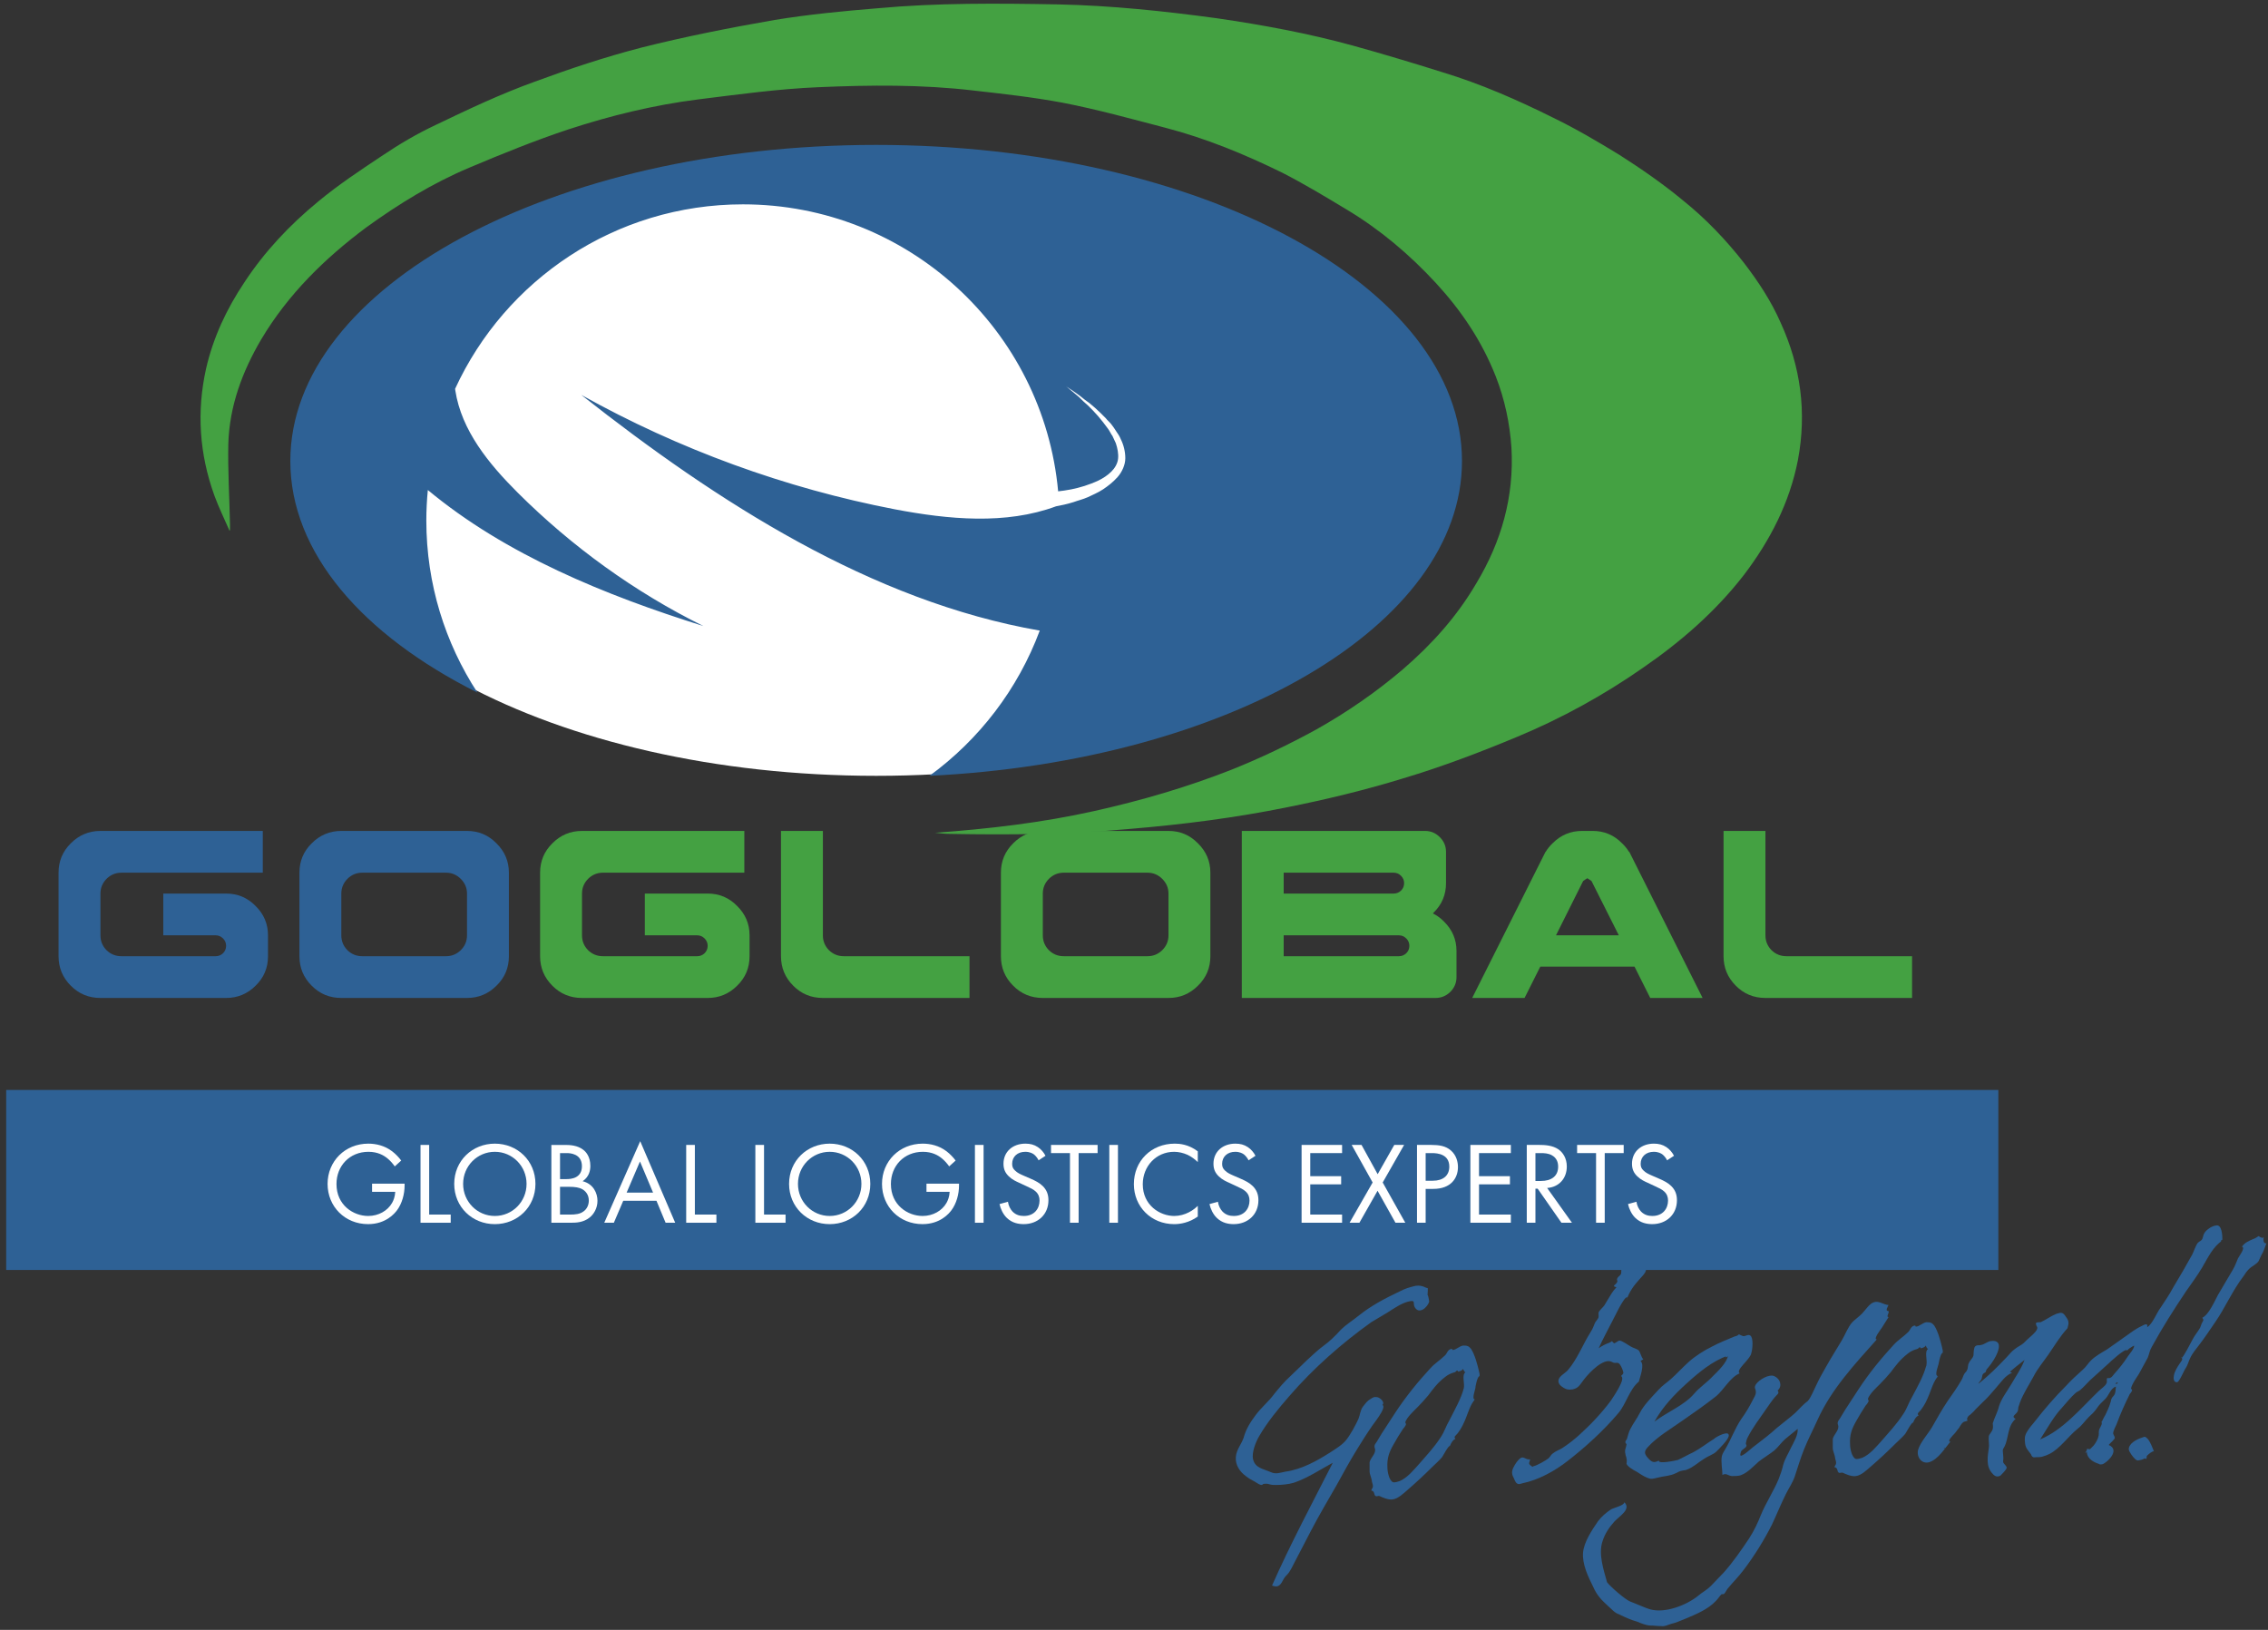 <svg width="160" height="115" viewBox="0 0 160 115" fill="none" xmlns="http://www.w3.org/2000/svg">
<rect x="0" y="0" width="160" height="115" fill="#333333" stroke="none"/>
<g clip-path="url(#clip0_166_889)">
<path d="M61.81 10.646C84.494 10.646 102.883 20.516 102.883 32.693C102.883 44.869 84.494 54.74 61.81 54.74C39.126 54.74 20.736 44.869 20.736 32.693C20.736 20.516 39.126 10.646 61.81 10.646Z" fill="white"/>
<path d="M140.976 76.904H0.437V89.605H140.976V76.904Z" fill="#2E6195"/>
<path d="M16.186 37.433C15.831 36.61 15.438 35.826 15.124 34.964C14.062 32.024 13.866 29.044 14.534 26.026C15.045 23.792 15.989 21.793 17.247 19.911C18.663 17.755 20.433 15.873 22.438 14.227C23.853 13.051 25.387 12.032 26.921 11.013C28.14 10.189 29.398 9.445 30.735 8.817C33.016 7.72 35.336 6.622 37.734 5.76C40.172 4.858 42.65 4.035 45.206 3.369C48.312 2.585 51.497 1.957 54.643 1.409C57.042 1.017 59.48 0.782 61.878 0.586C66.125 0.194 70.411 0.233 74.658 0.311C78.394 0.39 82.13 0.782 85.865 1.291C89.09 1.762 92.275 2.349 95.421 3.212C97.544 3.8 99.628 4.427 101.752 5.094C104.465 5.917 107.06 7.054 109.577 8.308C111.189 9.092 112.723 9.994 114.256 10.934C115.79 11.914 117.323 12.973 118.739 14.149C120.351 15.442 121.767 16.932 123.025 18.539C124.047 19.872 124.952 21.244 125.621 22.773C127.036 25.869 127.469 29.084 126.839 32.455C126.25 35.473 124.873 38.139 123.025 40.569C121.02 43.157 118.582 45.273 115.908 47.115C113.155 49.036 110.167 50.683 107.06 51.976C104.425 53.074 101.752 54.093 98.999 54.916C96.325 55.74 93.572 56.406 90.82 56.955C87.163 57.699 83.467 58.17 79.731 58.484C75.484 58.876 71.237 58.915 66.99 58.836C66.637 58.836 66.322 58.797 65.968 58.758C69.743 58.484 73.479 58.053 77.175 57.229C80.517 56.484 83.742 55.544 86.927 54.289C88.972 53.466 90.938 52.525 92.865 51.467C95.028 50.252 97.072 48.84 98.96 47.233C101.005 45.469 102.774 43.509 104.15 41.157C105.92 38.217 106.824 35.042 106.628 31.593C106.51 29.868 106.156 28.182 105.527 26.575C104.543 24.066 103.089 21.91 101.28 19.95C99.432 17.951 97.347 16.187 94.988 14.776C93.494 13.874 92 12.973 90.466 12.189C87.831 10.895 85.079 9.758 82.208 9.013C79.81 8.386 77.411 7.72 74.973 7.249C72.889 6.857 70.766 6.622 68.681 6.387C65.024 5.956 61.367 5.995 57.75 6.152C54.918 6.269 52.087 6.662 49.256 7.014C46.15 7.406 43.082 8.151 40.094 9.131C37.734 9.915 35.414 10.856 33.094 11.836C30.499 12.933 28.14 14.384 25.859 16.03C22.91 18.226 20.314 20.773 18.427 23.948C17.09 26.222 16.186 28.652 16.107 31.318C16.068 33.2 16.186 35.081 16.225 36.963V37.433C16.264 37.394 16.225 37.394 16.186 37.433Z" fill="#44A142"/>
<path d="M61.81 10.224C38.985 10.224 20.482 20.21 20.482 32.528C20.482 38.983 25.563 44.795 33.682 48.868C31.404 45.373 30.076 41.204 30.076 36.723C30.076 35.998 30.114 35.281 30.182 34.574C35.67 39.137 42.706 42.006 49.62 44.171C44.783 41.78 40.34 38.565 36.525 34.763C34.48 32.724 32.554 30.372 32.121 27.55C32.116 27.513 32.111 27.473 32.106 27.434C35.634 19.755 43.397 14.418 52.412 14.418C64.053 14.418 73.609 23.313 74.649 34.667C74.922 34.636 75.231 34.596 75.573 34.528C76.162 34.41 76.831 34.214 77.499 33.901C77.814 33.744 78.129 33.548 78.404 33.273C78.64 33.038 78.836 32.724 78.876 32.372C78.915 32.019 78.837 31.627 78.719 31.274C78.64 31.117 78.561 30.921 78.483 30.764C78.365 30.608 78.286 30.412 78.168 30.255C78.05 30.098 77.932 29.941 77.814 29.784C77.696 29.628 77.578 29.51 77.46 29.353C77.224 29.079 76.988 28.844 76.752 28.609C76.517 28.413 76.32 28.216 76.123 28.02C75.927 27.864 75.769 27.707 75.612 27.589C75.337 27.354 75.18 27.237 75.18 27.237C75.18 27.237 75.337 27.354 75.651 27.55C75.809 27.668 76.005 27.785 76.202 27.942C76.398 28.099 76.635 28.295 76.87 28.452C77.106 28.648 77.382 28.883 77.618 29.118C77.736 29.235 77.893 29.392 78.011 29.51C78.129 29.667 78.286 29.784 78.404 29.941C78.522 30.098 78.64 30.255 78.758 30.451C78.876 30.608 78.994 30.804 79.073 31C79.269 31.392 79.387 31.862 79.387 32.333C79.387 32.803 79.151 33.312 78.837 33.665C78.522 34.018 78.168 34.292 77.814 34.528C77.46 34.763 77.067 34.92 76.752 35.076C76.398 35.233 76.045 35.312 75.73 35.429C75.253 35.578 74.845 35.659 74.503 35.723C70.955 37.038 66.92 36.655 63.147 35.939C55.4 34.449 47.89 31.705 41.008 27.864C50.618 35.436 61.478 42.425 73.351 44.493C71.811 48.627 69.079 52.181 65.573 54.74C86.633 53.714 103.138 44.162 103.138 32.528C103.138 20.21 84.635 10.224 61.81 10.224Z" fill="#2E6195"/>
<path d="M7.086 70.413C6.262 70.413 5.566 70.126 4.996 69.55C4.419 68.975 4.131 68.28 4.131 67.467V61.574C4.131 60.761 4.419 60.07 4.996 59.502C5.574 58.919 6.27 58.628 7.086 58.628H18.538V61.574H8.564C8.156 61.574 7.806 61.72 7.513 62.011C7.228 62.303 7.086 62.648 7.086 63.047V65.993C7.086 66.4 7.228 66.749 7.513 67.041C7.806 67.325 8.156 67.467 8.564 67.467H15.213C15.413 67.467 15.586 67.398 15.733 67.259C15.879 67.114 15.952 66.937 15.952 66.73C15.952 66.531 15.879 66.358 15.733 66.212C15.586 66.067 15.413 65.993 15.213 65.993H11.519V63.047H15.952C16.768 63.047 17.46 63.339 18.03 63.922C18.615 64.497 18.907 65.188 18.907 65.993V67.467C18.907 68.288 18.615 68.982 18.03 69.55C17.453 70.125 16.76 70.413 15.952 70.413H7.086V70.413Z" fill="#2E6195"/>
<path d="M31.468 67.467C31.868 67.467 32.214 67.325 32.507 67.041C32.799 66.749 32.946 66.4 32.946 65.993V63.047C32.946 62.648 32.799 62.303 32.507 62.011C32.214 61.72 31.868 61.574 31.468 61.574H25.557C25.149 61.574 24.799 61.72 24.507 62.011C24.222 62.303 24.079 62.648 24.079 63.047V65.993C24.079 66.4 24.222 66.749 24.507 67.041C24.799 67.325 25.149 67.467 25.557 67.467H31.468ZM24.079 70.413C23.256 70.413 22.559 70.126 21.99 69.55C21.413 68.975 21.124 68.28 21.124 67.467V61.574C21.124 60.761 21.413 60.07 21.99 59.502C22.567 58.919 23.264 58.628 24.079 58.628H32.946C33.761 58.628 34.454 58.919 35.023 59.502C35.608 60.078 35.901 60.768 35.901 61.574V67.467C35.901 68.288 35.608 68.982 35.023 69.55C34.446 70.126 33.754 70.413 32.946 70.413H24.079Z" fill="#2E6195"/>
<path d="M41.058 70.413C40.234 70.413 39.538 70.126 38.968 69.55C38.391 68.975 38.102 68.28 38.102 67.467V61.574C38.102 60.761 38.391 60.07 38.968 59.502C39.545 58.919 40.242 58.628 41.058 58.628H52.51V61.574H42.535C42.127 61.574 41.777 61.72 41.485 62.011C41.2 62.303 41.058 62.648 41.058 63.047V65.993C41.058 66.4 41.2 66.749 41.485 67.041C41.777 67.325 42.127 67.467 42.535 67.467H49.185C49.385 67.467 49.558 67.398 49.705 67.259C49.85 67.114 49.924 66.937 49.924 66.73C49.924 66.531 49.85 66.358 49.705 66.212C49.558 66.067 49.385 65.993 49.185 65.993H45.491V63.047H49.924C50.739 63.047 51.432 63.339 52.002 63.922C52.587 64.497 52.879 65.188 52.879 65.993V67.467C52.879 68.288 52.587 68.982 52.002 69.55C51.425 70.125 50.732 70.413 49.924 70.413H41.058V70.413Z" fill="#44A142"/>
<path d="M58.051 70.413C57.227 70.413 56.531 70.126 55.961 69.55C55.385 68.975 55.096 68.28 55.096 67.467V58.628H58.051V65.993C58.051 66.4 58.194 66.75 58.478 67.041C58.77 67.325 59.121 67.467 59.529 67.467H68.395V70.413H58.051H58.051Z" fill="#44A142"/>
<path d="M80.955 67.467C81.355 67.467 81.701 67.325 81.994 67.041C82.286 66.749 82.433 66.4 82.433 65.993V63.047C82.433 62.648 82.286 62.303 81.994 62.011C81.701 61.72 81.355 61.574 80.955 61.574H75.044C74.636 61.574 74.286 61.72 73.994 62.011C73.709 62.303 73.567 62.648 73.567 63.047V65.993C73.567 66.4 73.709 66.749 73.994 67.041C74.286 67.325 74.636 67.467 75.044 67.467H80.955ZM73.567 70.413C72.743 70.413 72.046 70.126 71.477 69.55C70.9 68.975 70.611 68.28 70.611 67.467V61.574C70.611 60.761 70.9 60.07 71.477 59.502C72.054 58.919 72.751 58.628 73.567 58.628H82.433C83.248 58.628 83.941 58.919 84.51 59.502C85.095 60.078 85.388 60.768 85.388 61.574V67.467C85.388 68.288 85.095 68.982 84.51 69.55C83.933 70.126 83.241 70.413 82.433 70.413H73.567Z" fill="#44A142"/>
<path d="M98.687 67.467C98.887 67.467 99.06 67.398 99.206 67.26C99.353 67.114 99.426 66.937 99.426 66.73C99.426 66.531 99.353 66.358 99.206 66.212C99.06 66.067 98.887 65.993 98.687 65.993H90.56V67.467H98.687ZM98.317 63.047C98.518 63.047 98.691 62.978 98.837 62.84C98.983 62.694 99.056 62.518 99.056 62.311C99.056 62.111 98.983 61.938 98.837 61.793C98.691 61.647 98.518 61.574 98.317 61.574H90.56V63.047H98.317ZM87.605 70.413V58.628H100.534C100.934 58.628 101.281 58.773 101.573 59.065C101.865 59.357 102.012 59.702 102.012 60.101V62.311C102.012 63.132 101.719 63.826 101.134 64.394C101.119 64.417 101.103 64.436 101.088 64.451C101.373 64.59 101.635 64.781 101.873 65.027C102.458 65.602 102.751 66.293 102.751 67.099V68.94C102.751 69.347 102.605 69.696 102.312 69.987C102.019 70.271 101.673 70.413 101.273 70.413H87.605Z" fill="#44A142"/>
<path d="M114.203 65.994L112.275 62.161C112.183 62.092 112.086 62.027 111.986 61.965C111.878 62.027 111.778 62.092 111.686 62.161L109.77 65.994H114.203ZM103.859 70.413L109.031 60.101H109.042C109.173 59.886 109.335 59.686 109.527 59.502C110.104 58.919 110.801 58.627 111.617 58.627H112.356C113.171 58.627 113.864 58.919 114.433 59.502C114.626 59.686 114.788 59.886 114.918 60.101H114.941L120.113 70.413H116.419L115.311 68.204H108.661L107.553 70.413H103.859Z" fill="#44A142"/>
<path d="M124.546 70.413C123.723 70.413 123.026 70.126 122.457 69.55C121.88 68.975 121.591 68.28 121.591 67.467V58.628H124.546V65.993C124.546 66.4 124.689 66.75 124.973 67.041C125.266 67.325 125.616 67.467 126.024 67.467H134.89V70.413H124.546Z" fill="#44A142"/>
<path d="M100.828 91.84C100.709 92.232 100.12 92.781 99.805 92.232C99.648 91.957 99.923 91.683 99.334 91.84C98.862 91.957 98.35 92.31 97.918 92.585L96.738 93.29C94.654 94.78 92.648 96.544 90.958 98.504C90.21 99.366 89.424 100.307 88.834 101.326C88.598 101.718 88.283 102.502 88.402 102.972C88.559 103.6 89.149 103.639 89.66 103.874C90.014 104.031 90.289 103.913 90.682 103.835C91.823 103.678 92.884 103.09 93.867 102.463C94.221 102.227 94.693 101.953 94.969 101.6C95.283 101.209 95.637 100.542 95.834 100.111C95.951 99.836 95.951 99.523 96.148 99.249C96.345 99.013 96.423 98.857 96.699 98.7C96.895 98.582 96.935 98.543 97.171 98.582C97.367 98.621 97.721 98.935 97.525 99.131C97.878 99.287 96.817 100.542 96.738 100.699C96.384 101.209 96.07 101.718 95.755 102.227C95.244 103.051 94.772 103.913 94.3 104.775C93.671 105.873 93.042 106.932 92.452 108.068C92.058 108.813 91.705 109.519 91.311 110.264C91.194 110.499 91.076 110.734 90.918 110.969C90.8 111.126 90.643 111.244 90.564 111.4C90.368 111.753 90.25 112.067 89.739 111.871C91.036 108.931 92.57 106.069 94.025 103.208C93.159 103.678 92.216 104.305 91.272 104.619C90.879 104.736 90.407 104.775 90.014 104.775C89.857 104.775 89.739 104.775 89.581 104.736C89.345 104.658 89.306 104.697 89.149 104.697C89.109 104.697 89.07 104.775 88.992 104.775C88.874 104.775 88.638 104.619 88.519 104.54C88.283 104.423 88.087 104.305 87.89 104.149C87.458 103.835 87.144 103.364 87.183 102.816C87.222 102.267 87.576 101.914 87.733 101.444C87.891 100.855 88.205 100.346 88.559 99.876C88.952 99.327 89.502 98.895 89.896 98.347C90.25 97.915 90.604 97.484 90.997 97.132C91.39 96.74 91.823 96.348 92.216 95.956C92.609 95.603 92.963 95.25 93.395 94.936C93.828 94.623 94.221 94.231 94.575 93.839C94.969 93.447 95.48 93.133 95.912 92.781C96.699 92.153 97.642 91.644 98.547 91.212C98.862 91.056 99.176 90.899 99.491 90.82C99.884 90.703 100.08 90.664 100.434 90.781C100.434 90.781 100.749 90.938 100.71 90.86C100.749 90.899 100.71 91.291 100.71 91.369C100.788 91.448 100.828 91.918 100.828 91.84Z" fill="#2E6195"/>
<path d="M103.265 97.955C103.344 97.602 103.108 97.014 103.384 96.818C103.305 96.818 103.226 96.622 103.226 96.583C103.148 96.7 103.029 96.739 102.872 96.779C102.872 96.779 102.833 96.7 102.794 96.7C102.754 96.7 102.676 96.818 102.636 96.818C102.361 96.896 102.165 96.975 101.929 97.171C101.417 97.563 101.103 97.994 100.749 98.464C100.513 98.739 100.277 99.013 100.002 99.287C99.727 99.562 99.254 99.993 99.137 100.346C99.137 100.385 99.215 100.463 99.176 100.542C99.137 100.62 99.058 100.738 98.979 100.816C98.743 101.169 98.508 101.561 98.311 101.914C97.996 102.463 97.839 102.894 97.878 103.56C97.878 103.835 97.996 104.462 98.272 104.58C98.389 104.619 98.625 104.54 98.743 104.501C99.294 104.266 99.766 103.678 100.12 103.286C100.631 102.698 101.181 102.11 101.614 101.444C101.889 101.051 102.007 100.62 102.243 100.228C102.636 99.444 103.069 98.7 103.265 97.955C103.305 97.876 103.187 98.19 103.265 97.955ZM104.052 98.739C103.737 99.092 103.58 99.64 103.423 100.032C103.265 100.424 103.108 100.777 102.833 101.13C102.715 101.287 102.518 101.365 102.676 101.522C102.479 101.6 102.361 101.835 102.283 102.032C102.204 101.953 101.81 102.698 101.732 102.815C101.535 103.051 101.26 103.286 101.024 103.521C100.473 104.07 99.884 104.619 99.294 105.128C99.019 105.364 98.625 105.755 98.232 105.795C97.957 105.834 97.564 105.677 97.328 105.559C97.249 105.52 97.131 105.599 97.052 105.559C96.895 105.481 97.013 105.207 96.738 105.167C96.777 105.01 96.856 105.01 96.856 104.854C96.856 104.736 96.777 104.579 96.777 104.462C96.738 104.227 96.62 104.03 96.62 103.795V103.168C96.699 102.855 97.013 102.619 97.013 102.306C97.013 102.188 96.935 102.11 96.974 101.992C96.974 101.914 97.092 101.796 97.131 101.718C97.249 101.522 97.367 101.326 97.485 101.13C97.8 100.659 98.114 100.15 98.429 99.679C99.176 98.542 100.002 97.523 100.906 96.543C101.221 96.19 101.614 95.955 101.929 95.642C102.086 95.524 102.125 95.171 102.44 95.171C102.44 95.21 102.44 95.21 102.479 95.25C102.715 95.25 102.951 94.975 103.226 94.936C103.502 94.936 103.62 94.975 103.777 95.171C104.052 95.603 104.209 96.23 104.327 96.7C104.366 96.857 104.406 97.014 104.366 97.131C104.406 97.014 104.249 97.21 104.249 97.249C104.17 97.445 104.13 97.641 104.091 97.837C104.13 97.955 103.777 98.739 104.052 98.739C104.013 98.739 103.934 98.856 104.052 98.739Z" fill="#2E6195"/>
<path d="M115.613 97.484C114.944 98.033 114.708 99.091 114.158 99.719C113.096 100.973 111.838 102.11 110.579 103.09C109.675 103.795 108.535 104.423 107.394 104.658C107.237 104.697 107.119 104.775 106.962 104.619C106.922 104.58 106.805 104.344 106.765 104.227C106.686 104.109 106.647 103.913 106.686 103.756C106.726 103.56 106.962 103.168 107.119 103.011C107.473 102.619 107.551 103.011 107.945 102.972C107.906 103.208 107.787 103.247 107.984 103.403C108.22 103.56 108.023 103.482 108.22 103.443C108.495 103.364 109.046 103.051 109.243 102.894C109.4 102.737 109.4 102.659 109.557 102.541C109.754 102.384 109.99 102.306 110.186 102.188C110.619 101.914 111.012 101.6 111.366 101.287C112.192 100.542 112.978 99.719 113.647 98.817C113.764 98.621 114.748 97.249 114.354 97.092C114.551 96.896 114.551 96.896 114.472 96.661C114.433 96.543 114.315 96.269 114.197 96.191C114.079 96.112 114 96.191 113.843 96.151C113.725 96.112 113.647 96.034 113.45 96.034C112.821 96.073 111.956 97.014 111.602 97.523C111.405 97.798 111.287 97.955 110.933 98.033C110.619 98.072 110.501 98.033 110.304 97.916C110.186 97.837 109.99 97.72 109.95 97.523C109.871 97.131 110.383 96.935 110.619 96.661C111.287 95.877 111.68 94.819 112.231 93.956C112.388 93.721 112.427 93.525 112.545 93.29C112.624 93.172 112.703 93.094 112.742 93.015C112.821 92.898 112.742 92.702 112.781 92.584C112.86 92.428 113.057 92.271 113.175 92.114C113.253 91.996 113.332 91.84 113.411 91.722C113.607 91.408 113.764 91.095 114.039 90.82C113.646 90.742 114 90.663 114.079 90.467C114.158 90.311 114 90.35 114.118 90.154C114.197 90.037 114.315 89.997 114.354 89.88C114.394 89.801 114.354 89.644 114.394 89.566C114.511 89.37 114.787 89.252 114.983 89.174C115.337 88.978 115.377 88.939 115.731 89.135C116.438 89.488 116.045 89.84 115.652 90.272C115.259 90.703 114.944 91.134 114.747 91.722C114.747 91.683 114.826 91.526 114.787 91.526C114.551 91.487 113.804 93.133 113.725 93.251C113.411 93.878 113.057 94.505 112.781 95.132C112.978 94.976 113.293 94.819 113.529 94.74C113.607 94.701 113.686 94.662 113.725 94.623C113.764 94.701 113.804 94.74 113.882 94.78C114 94.74 114.118 94.623 114.236 94.584C114.433 94.584 114.905 94.936 115.062 95.015C115.18 95.093 115.495 95.171 115.613 95.289C115.731 95.446 115.77 95.72 115.927 95.916C115.849 95.955 115.77 95.995 115.731 96.034C116.045 96.269 115.691 97.171 115.613 97.484Z" fill="#2E6195"/>
<path d="M121.904 95.642C120.803 96.034 119.86 96.818 118.995 97.602C118.129 98.386 117.304 99.248 116.714 100.307C117.579 99.641 118.798 99.17 119.506 98.347C119.899 97.876 120.41 97.563 120.842 97.093C121.197 96.74 121.826 96.152 121.904 95.642C121.865 95.838 121.55 95.76 121.904 95.642ZM121.944 101.365C121.865 101.64 121.315 102.188 121.078 102.424C120.882 102.62 120.489 102.737 120.213 102.933C119.82 103.168 119.466 103.521 119.034 103.678C118.876 103.756 118.876 103.717 118.719 103.756C118.483 103.796 118.444 103.835 118.208 103.952C117.815 104.148 117.343 104.148 116.91 104.266C116.596 104.344 116.478 104.384 116.203 104.266C115.927 104.148 115.691 103.992 115.455 103.835C115.219 103.717 114.826 103.482 114.747 103.286C114.747 103.247 114.787 103.011 114.747 102.933C114.747 102.816 114.669 102.698 114.669 102.581C114.59 102.306 114.708 102.188 114.747 101.914C114.747 101.875 114.63 101.796 114.669 101.718C114.669 101.64 114.787 101.561 114.787 101.483C114.865 101.248 114.905 101.012 115.023 100.816C115.219 100.425 115.495 100.071 115.691 99.68C115.967 99.131 116.556 98.543 116.989 98.072C117.264 97.759 117.579 97.563 117.893 97.288C118.326 96.897 118.719 96.465 119.112 96.112C119.584 95.681 120.213 95.289 120.764 95.015C121.275 94.74 121.786 94.544 122.337 94.309C122.376 94.309 122.573 94.231 122.573 94.231C122.612 94.192 122.652 94.153 122.691 94.153C122.769 94.192 122.848 94.231 122.966 94.27C123.123 94.309 123.32 94.113 123.477 94.231C123.713 94.388 123.634 95.211 123.556 95.446C123.517 95.681 123.32 95.877 123.163 96.073C123.005 96.269 122.494 96.74 122.73 96.897C122.061 97.171 121.629 98.033 121.078 98.504C120.331 99.092 119.545 99.641 118.758 100.189C117.933 100.777 116.91 101.365 116.242 102.11C116.006 102.384 115.966 102.541 116.242 102.855C116.517 103.168 116.674 103.247 117.028 103.051C116.95 103.325 118.208 103.051 118.365 103.011C118.719 102.855 119.112 102.62 119.466 102.463C119.977 102.188 120.41 101.836 120.921 101.522C121 101.405 122.101 100.816 121.944 101.365C121.983 101.169 121.944 101.405 121.944 101.365Z" fill="#2E6195"/>
<path d="M133.229 92.937C133.072 93.172 132.915 93.447 132.758 93.682C132.679 93.799 132.128 94.505 132.403 94.505C130.831 96.269 129.218 97.994 128.235 100.15C127.921 100.856 127.527 101.6 127.252 102.306C127.016 102.894 126.82 103.56 126.623 104.148C126.505 104.54 126.19 105.011 125.994 105.403C125.64 106.108 125.326 106.892 125.011 107.559C124.46 108.656 123.753 109.793 123.006 110.773C122.652 111.244 122.219 111.675 121.865 112.106C121.787 112.224 121.708 112.38 121.629 112.459C121.59 112.498 121.472 112.459 121.433 112.498C121.315 112.616 121.197 112.812 121.039 112.968C120.489 113.556 119.624 113.909 118.876 114.223C118.562 114.341 118.247 114.497 117.894 114.576C117.618 114.654 117.461 114.772 117.186 114.732C116.911 114.732 116.675 114.693 116.439 114.693C116.163 114.693 115.77 114.536 115.495 114.419C115.062 114.301 114.63 114.105 114.236 113.909C113.883 113.791 113.725 113.556 113.45 113.321C112.978 112.89 112.663 112.576 112.388 111.949C112.035 111.244 111.602 110.342 111.681 109.519C111.759 108.774 112.31 107.951 112.742 107.324C112.978 107.01 113.293 106.736 113.647 106.5C113.843 106.383 114.59 106.226 114.59 105.991C115.102 106.5 114.236 106.971 113.883 107.363C113.529 107.755 113.214 108.225 113.057 108.735C112.742 109.636 113.135 110.773 113.371 111.636C113.607 111.949 114.63 112.851 115.023 113.007C115.259 113.086 116.124 113.478 116.439 113.556C117.461 113.831 118.955 113.282 119.82 112.576C120.096 112.341 120.41 112.184 120.685 111.91C121 111.596 121.275 111.283 121.59 110.969C122.258 110.224 122.848 109.362 123.399 108.539C123.753 107.99 123.989 107.48 124.225 106.892C124.578 106.03 125.129 105.207 125.483 104.344C125.601 104.031 125.719 103.717 125.797 103.364C125.915 102.933 126.151 102.581 126.348 102.149C126.545 101.757 126.859 101.247 126.82 100.816C126.545 101.052 126.23 101.287 125.955 101.522C125.679 101.757 125.444 102.11 125.168 102.345C124.814 102.619 124.421 102.855 124.067 103.129C123.713 103.443 123.281 103.913 122.848 104.07C122.691 104.148 122.337 104.148 122.18 104.148C121.865 104.109 121.787 103.913 121.511 104.07C121.511 103.678 121.393 103.129 121.472 102.737C121.511 102.541 121.669 102.345 121.747 102.189C122.14 101.522 122.416 100.738 122.848 100.111C123.163 99.679 123.438 99.209 123.674 98.739C123.753 98.582 123.87 98.425 123.87 98.229C123.87 97.955 123.713 97.955 123.87 97.68C124.106 97.328 124.815 96.936 125.168 97.093C125.601 97.288 125.758 97.798 125.404 98.112C125.561 98.308 125.365 98.386 125.208 98.582C124.972 98.857 124.775 99.17 124.578 99.444C124.146 100.072 123.634 100.738 123.281 101.444C123.202 101.6 123.202 101.679 123.163 101.836C123.163 101.914 123.241 101.992 123.202 102.032C123.163 102.189 122.848 102.267 122.809 102.463C122.691 102.855 122.888 102.698 123.084 102.581C123.359 102.384 123.595 102.149 123.87 101.953C124.382 101.561 124.893 101.169 125.365 100.738C125.719 100.464 126.033 100.189 126.387 99.915C126.741 99.641 127.016 99.287 127.331 99.013C127.41 98.935 127.449 98.935 127.527 98.857C127.646 98.739 127.763 98.504 127.842 98.347C128.039 97.955 128.196 97.563 128.432 97.132C128.904 96.269 129.415 95.407 129.926 94.584C130.162 94.192 130.359 93.643 130.673 93.29C130.87 93.094 131.145 92.898 131.342 92.702C131.578 92.467 131.892 91.957 132.207 91.879C132.561 91.761 132.915 92.075 133.229 92.075C133.19 92.192 132.954 92.506 133.229 92.506C133.308 92.624 133.033 92.898 133.229 92.937C133.229 92.977 133.151 92.937 133.229 92.937Z" fill="#2E6195"/>
<path d="M135.903 96.309C135.982 95.956 135.746 95.368 136.021 95.172C135.943 95.172 135.864 94.976 135.864 94.937C135.785 95.054 135.667 95.093 135.51 95.133C135.51 95.133 135.471 95.054 135.431 95.054C135.392 95.054 135.313 95.172 135.274 95.172C134.999 95.25 134.802 95.329 134.566 95.525C134.055 95.917 133.74 96.348 133.387 96.818C133.151 97.093 132.915 97.367 132.639 97.641C132.364 97.916 131.892 98.347 131.774 98.7C131.774 98.739 131.853 98.817 131.813 98.896C131.775 98.974 131.695 99.092 131.617 99.17C131.381 99.523 131.145 99.915 130.949 100.268C130.634 100.817 130.476 101.248 130.516 101.914C130.516 102.189 130.634 102.816 130.909 102.933C131.027 102.973 131.263 102.894 131.381 102.855C131.931 102.62 132.403 102.032 132.758 101.64C133.268 101.052 133.819 100.464 134.251 99.797C134.527 99.405 134.645 98.974 134.881 98.582C135.274 97.837 135.707 97.093 135.903 96.309C135.824 96.583 135.943 96.23 135.903 96.309M136.729 97.093C136.414 97.445 136.257 97.994 136.1 98.386C135.943 98.778 135.785 99.131 135.51 99.484C135.392 99.641 135.195 99.719 135.352 99.876C135.156 99.954 135.038 100.189 134.96 100.385C134.881 100.307 134.487 101.052 134.409 101.169C134.212 101.404 133.937 101.64 133.701 101.875C133.151 102.424 132.561 102.973 131.971 103.482C131.695 103.717 131.302 104.109 130.909 104.149C130.634 104.188 130.241 104.031 130.005 103.913C129.926 103.874 129.808 103.953 129.73 103.913C129.572 103.835 129.69 103.56 129.415 103.521C129.454 103.364 129.533 103.364 129.533 103.208C129.533 103.09 129.454 102.933 129.454 102.816C129.415 102.581 129.297 102.384 129.297 102.149V101.522C129.375 101.209 129.69 100.973 129.69 100.66C129.69 100.542 129.611 100.464 129.651 100.346C129.651 100.268 129.769 100.15 129.808 100.072C129.926 99.876 130.044 99.68 130.162 99.484C130.476 99.013 130.791 98.504 131.106 98.033C131.853 96.896 132.679 95.877 133.583 94.897C133.898 94.544 134.291 94.309 134.606 93.996C134.763 93.878 134.802 93.525 135.117 93.525C135.117 93.564 135.117 93.564 135.156 93.604C135.392 93.604 135.628 93.329 135.903 93.29C136.179 93.29 136.296 93.329 136.454 93.525C136.729 93.956 136.886 94.584 137.004 95.054C137.044 95.211 137.083 95.368 137.044 95.485C137.083 95.368 136.926 95.564 136.926 95.603C136.847 95.799 136.808 95.995 136.768 96.191C136.768 96.309 136.415 97.093 136.729 97.093C136.651 97.093 136.611 97.21 136.729 97.093Z" fill="#2E6195"/>
<path d="M137.24 102.149C137.201 102.149 137.161 102.11 137.122 102.189C137.122 102.189 137.161 102.189 137.24 102.149ZM145.852 93.721C145.341 94.27 144.947 94.936 144.515 95.564C144.161 96.073 143.728 96.583 143.453 97.132C143.138 97.72 142.745 98.308 142.509 98.935C142.47 99.052 142.431 99.17 142.391 99.287C142.352 99.523 142.391 99.523 142.273 99.679C142.156 99.836 141.88 99.954 142.195 100.111C141.605 100.62 141.723 101.444 141.408 102.071C141.33 102.189 141.29 102.267 141.29 102.345C141.29 102.502 141.33 102.698 141.33 102.855C141.33 103.129 141.29 103.011 141.33 103.208C141.369 103.286 141.565 103.443 141.565 103.56C141.565 103.678 141.212 104.031 141.133 104.109C140.937 104.227 140.74 104.187 140.582 103.992C140.071 103.482 140.229 102.737 140.307 102.149C140.346 101.914 140.268 101.561 140.307 101.326C140.346 101.169 140.543 101.012 140.582 100.816C140.622 100.66 140.582 100.542 140.582 100.424C140.701 100.032 140.937 99.601 141.015 99.249C141.172 98.7 141.605 98.151 141.88 97.68C142.195 97.132 142.588 96.583 142.824 95.956C142.47 96.23 142.116 96.504 141.801 96.779C141.841 96.818 141.88 96.857 141.959 96.857C141.487 97.014 141.133 97.563 140.818 97.916C140.504 98.268 140.229 98.621 139.875 98.935L139.364 99.444C139.245 99.601 139.088 99.719 138.97 99.836C138.892 99.876 138.852 99.915 138.813 99.993C138.774 100.072 138.734 100.15 138.813 100.228C138.774 100.268 138.538 100.307 138.498 100.346C138.38 100.424 138.262 100.66 138.184 100.777C138.066 100.895 137.987 101.052 137.869 101.169C137.791 101.248 137.319 101.718 137.594 101.718C137.201 102.189 136.729 102.972 136.1 103.168C135.549 103.325 135.195 102.776 135.313 102.306C135.471 101.757 136.021 101.169 136.296 100.699C136.65 100.072 137.004 99.444 137.397 98.856C137.751 98.347 138.066 97.916 138.38 97.367C138.459 97.249 138.498 97.053 138.577 96.936C138.616 96.857 138.734 96.779 138.774 96.661C138.852 96.504 138.813 96.309 138.892 96.191C138.931 96.073 139.01 95.995 139.088 95.877C139.285 95.642 139.206 95.564 139.245 95.289C139.285 95.172 139.245 95.015 139.442 94.936C139.56 94.897 139.639 94.936 139.757 94.897C139.993 94.858 140.189 94.662 140.425 94.623C141.487 94.466 140.858 95.681 140.543 96.112C140.425 96.309 140.268 96.465 140.15 96.622C140.111 96.661 140.111 96.779 140.071 96.818C140.032 96.857 139.914 96.896 139.875 96.975C139.835 97.053 139.835 97.171 139.796 97.288C139.757 97.406 139.6 97.524 139.56 97.641C140.268 97.093 140.897 96.465 141.526 95.799C141.723 95.603 141.92 95.328 142.156 95.172C142.352 95.015 142.549 94.936 142.745 94.78C142.942 94.584 143.138 94.388 143.335 94.231C143.453 94.113 143.728 93.878 143.728 93.682C143.728 93.604 143.571 93.447 143.65 93.329C143.689 93.29 143.925 93.29 143.964 93.29C144.318 93.133 144.672 92.859 145.065 92.702C145.419 92.584 145.537 92.584 145.734 92.898C146.009 93.251 145.93 93.407 145.852 93.721Z" fill="#2E6195"/>
<path d="M149.391 97.602V97.524C149.312 97.563 149.273 97.563 149.234 97.641C149.273 97.641 149.351 97.641 149.391 97.602ZM150.571 94.936C150.531 94.936 150.295 95.093 150.295 95.093C150.217 95.132 150.138 95.211 150.059 95.289C149.981 95.054 148.84 96.112 148.723 96.23C148.29 96.622 147.857 97.014 147.425 97.406C147.228 97.602 146.992 97.876 146.756 98.072C146.678 98.151 146.599 98.151 146.442 98.268C146.088 98.582 145.813 98.935 145.498 99.287C144.869 99.954 144.436 100.777 143.925 101.561C145.537 100.895 146.796 99.366 148.054 98.151C148.211 97.994 148.526 97.798 148.605 97.602C148.683 97.445 148.565 97.328 148.683 97.21C148.644 97.249 148.84 97.249 148.88 97.21C148.998 97.171 149.076 97.014 149.155 96.936C149.509 96.544 149.823 96.152 150.099 95.721C150.256 95.485 150.531 95.211 150.571 94.936C150.531 95.093 150.531 94.936 150.571 94.936ZM156.784 87.528C156.115 87.959 155.761 88.743 155.368 89.409C155.014 89.997 154.621 90.546 154.228 91.095C153.363 92.388 152.537 93.682 151.79 95.054C151.632 95.328 151.632 95.524 151.514 95.799C151.357 96.112 151.161 96.426 151.003 96.74C150.807 97.132 150.453 97.524 150.335 97.955C150.335 97.994 150.413 98.033 150.413 98.112C150.374 98.19 150.335 98.268 150.256 98.347C149.902 99.052 149.587 99.758 149.312 100.503C149.234 100.66 149.076 100.973 149.076 101.13C149.076 101.208 149.194 101.365 149.194 101.444C149.194 101.561 148.84 101.836 148.762 101.953C149.509 102.267 148.84 103.012 148.447 103.247C148.329 103.325 148.29 103.325 148.133 103.325C148.172 103.325 147.857 103.208 147.857 103.208C147.582 103.09 147.189 102.816 147.228 102.424L147.11 102.541C147.11 102.463 147.268 102.306 147.228 102.228C147.307 102.189 147.346 102.306 147.464 102.228L147.7 101.993C147.857 101.797 148.015 101.522 148.054 101.287C148.093 101.091 148.015 101.012 148.133 100.777C148.211 100.62 148.329 100.464 148.25 100.268V100.385C148.25 100.346 148.487 99.876 148.526 99.836C148.644 99.562 148.801 99.287 148.88 98.974C148.919 98.896 148.919 98.778 148.958 98.7C148.998 98.582 149.076 98.543 149.155 98.425C149.273 98.229 149.234 98.033 149.273 97.837C148.919 97.916 148.762 98.464 148.526 98.7C148.29 98.935 148.093 99.092 147.897 99.405C147.7 99.679 147.582 99.758 147.346 99.993C147.071 100.268 146.874 100.581 146.56 100.816C145.891 101.365 145.341 102.189 144.594 102.581C144.436 102.659 144.24 102.737 144.082 102.776C143.964 102.816 143.768 102.816 143.65 102.816C143.532 102.816 143.453 102.855 143.374 102.776C143.296 102.698 143.296 102.619 143.257 102.581C143.06 102.306 142.903 102.189 142.863 101.836C142.824 101.522 142.824 101.326 142.981 101.052C143.139 100.777 143.374 100.503 143.571 100.268C144.24 99.405 144.987 98.543 145.773 97.759C146.127 97.367 146.52 97.014 146.914 96.661C147.15 96.465 147.307 96.191 147.504 95.995C147.818 95.681 148.25 95.446 148.644 95.211C149.037 94.936 149.47 94.623 149.863 94.348C150.256 94.074 150.649 93.761 151.082 93.564C151.239 93.486 151.554 93.29 151.475 93.643C151.868 93.407 152.143 92.624 152.419 92.271C152.733 91.8 153.048 91.33 153.323 90.821C153.795 90.037 154.227 89.292 154.66 88.508C154.778 88.272 154.896 87.881 155.053 87.684C155.171 87.567 155.289 87.567 155.368 87.41C155.447 87.214 155.407 87.175 155.525 86.979C155.683 86.744 156.036 86.508 156.312 86.469C156.744 86.352 156.784 87.136 156.784 87.528C156.784 87.332 156.548 87.724 156.784 87.528Z" fill="#2E6195"/>
<path d="M159.89 87.724C159.772 87.998 159.693 88.312 159.536 88.547C159.497 88.625 159.379 88.899 159.339 88.978C159.182 89.213 158.868 89.331 158.671 89.527C158.514 89.684 158.396 89.84 158.278 90.036C157.491 91.055 156.98 92.271 156.272 93.29C155.918 93.799 155.564 94.348 155.171 94.858C154.935 95.171 154.66 95.485 154.503 95.838C154.385 96.073 154.345 96.308 154.188 96.544C154.07 96.7 153.756 97.484 153.598 97.523C153.323 97.563 153.323 97.21 153.362 97.053C153.402 96.779 153.598 96.465 153.755 96.23C153.795 96.152 153.913 96.034 153.952 95.916C153.952 95.877 153.913 95.799 153.913 95.72C153.913 95.72 153.874 95.799 153.913 95.799C153.992 95.838 154.621 94.623 154.66 94.544C154.817 94.231 155.053 93.956 155.211 93.682C155.25 93.564 155.289 93.486 155.328 93.368C155.447 93.133 155.486 93.172 155.368 92.976C155.84 92.741 156.233 91.8 156.469 91.369C156.823 90.781 157.177 90.154 157.531 89.566C157.688 89.292 157.767 89.056 157.885 88.782C157.963 88.625 158.435 88.037 158.16 87.959C158.396 87.645 158.632 87.567 158.985 87.41C159.104 87.371 159.221 87.292 159.339 87.214C159.379 87.253 159.418 87.253 159.457 87.292C159.575 87.292 159.536 87.41 159.693 87.292C159.693 87.371 159.615 87.763 159.89 87.724C159.811 87.88 159.772 87.724 159.89 87.724ZM151.947 102.384C151.79 102.424 151.593 102.58 151.475 102.698C151.435 102.737 151.435 102.816 151.435 102.855C151.435 102.933 151.396 102.972 151.318 102.894C151.239 102.933 151.082 103.011 151.003 103.011C150.767 103.051 150.806 103.09 150.61 102.933C150.452 102.776 150.216 102.463 150.177 102.267C150.177 101.836 150.728 101.561 151.082 101.444C151.318 101.365 151.318 101.326 151.514 101.522C151.711 101.757 151.829 102.11 151.947 102.384C151.829 102.384 151.671 101.718 151.947 102.384Z" fill="#2E6195"/>
<path d="M26.248 83.515H28.543V83.647C28.543 84.256 28.362 84.914 28.015 85.384C27.85 85.606 27.23 86.371 25.967 86.371C24.332 86.371 23.11 85.129 23.11 83.532C23.11 81.935 24.34 80.692 25.984 80.692C26.512 80.692 27.131 80.824 27.668 81.235C27.916 81.425 28.147 81.671 28.304 81.885L27.85 82.297C27.693 82.075 27.511 81.877 27.33 81.729C27.065 81.515 26.652 81.268 25.992 81.268C24.663 81.268 23.738 82.264 23.738 83.54C23.738 85.038 24.935 85.795 25.975 85.795C26.71 85.795 27.346 85.425 27.66 84.874C27.759 84.701 27.866 84.437 27.883 84.091H26.248V83.515Z" fill="white"/>
<path d="M30.277 80.782V85.696H31.796V86.273H29.666V80.782H30.277Z" fill="white"/>
<path d="M32.672 83.532C32.672 84.791 33.67 85.795 34.909 85.795C36.148 85.795 37.147 84.791 37.147 83.532C37.147 82.272 36.148 81.268 34.909 81.268C33.67 81.268 32.672 82.272 32.672 83.532M32.044 83.532C32.044 81.894 33.324 80.692 34.909 80.692C36.495 80.692 37.774 81.894 37.774 83.532C37.774 85.162 36.503 86.372 34.909 86.372C33.316 86.372 32.044 85.162 32.044 83.532Z" fill="white"/>
<path d="M39.508 85.697H40.21C40.565 85.697 40.912 85.672 41.176 85.466C41.391 85.31 41.539 85.038 41.539 84.709C41.539 84.272 41.283 84.017 41.069 83.902C40.862 83.787 40.574 83.737 40.136 83.737H39.508V85.696V85.697ZM39.508 83.194H39.971C40.293 83.194 41.053 83.129 41.053 82.281C41.053 81.375 40.16 81.359 39.987 81.359H39.508V83.194ZM39.888 80.783C40.193 80.783 40.747 80.807 41.151 81.129C41.325 81.26 41.647 81.597 41.647 82.264C41.647 82.536 41.589 83.013 41.102 83.343C41.87 83.532 42.15 84.198 42.15 84.725C42.15 85.252 41.886 85.68 41.589 85.911C41.151 86.257 40.648 86.273 40.268 86.273H38.897V80.783H39.888Z" fill="white"/>
<path d="M46.072 84.149L45.148 81.951L44.206 84.149H46.072ZM46.312 84.725H43.967L43.306 86.273H42.629L45.164 80.519L47.633 86.273H46.956L46.312 84.725Z" fill="white"/>
<path d="M49.02 80.782V85.696H50.54V86.273H48.409V80.782H49.02Z" fill="white"/>
<path d="M53.9 80.782V85.696H55.419V86.273H53.288V80.782H53.9Z" fill="white"/>
<path d="M56.294 83.532C56.294 84.791 57.293 85.795 58.532 85.795C59.77 85.795 60.77 84.791 60.77 83.532C60.77 82.272 59.77 81.268 58.532 81.268C57.293 81.268 56.294 82.272 56.294 83.532M55.667 83.532C55.667 81.894 56.947 80.692 58.532 80.692C60.117 80.692 61.397 81.894 61.397 83.532C61.397 85.162 60.126 86.372 58.532 86.372C56.938 86.372 55.667 85.162 55.667 83.532Z" fill="white"/>
<path d="M65.36 83.515H67.656V83.647C67.656 84.256 67.474 84.914 67.127 85.384C66.962 85.606 66.343 86.371 65.079 86.371C63.444 86.371 62.222 85.129 62.222 83.532C62.222 81.935 63.453 80.692 65.096 80.692C65.624 80.692 66.243 80.824 66.78 81.235C67.028 81.425 67.259 81.671 67.416 81.885L66.962 82.297C66.805 82.075 66.624 81.877 66.442 81.729C66.178 81.515 65.765 81.268 65.104 81.268C63.775 81.268 62.85 82.264 62.85 83.54C62.85 85.038 64.047 85.795 65.088 85.795C65.822 85.795 66.458 85.425 66.772 84.874C66.871 84.701 66.978 84.437 66.995 84.091H65.36V83.515Z" fill="white"/>
<path d="M69.389 80.782H68.778V86.273H69.389V80.782Z" fill="white"/>
<path d="M73.27 81.869C73.196 81.721 73.072 81.556 72.948 81.457C72.841 81.375 72.643 81.268 72.329 81.268C71.784 81.268 71.404 81.606 71.404 82.116C71.404 82.33 71.462 82.453 71.611 82.593C71.776 82.758 71.982 82.848 72.189 82.939L72.717 83.169C73.039 83.309 73.336 83.457 73.567 83.688C73.848 83.968 73.964 84.289 73.964 84.684C73.964 85.696 73.213 86.371 72.222 86.371C71.858 86.371 71.404 86.297 71.024 85.927C70.752 85.664 70.587 85.285 70.513 84.956L71.107 84.791C71.148 85.079 71.28 85.326 71.437 85.49C71.677 85.729 71.949 85.795 72.23 85.795C72.981 85.795 73.336 85.26 73.336 84.709C73.336 84.462 73.262 84.248 73.064 84.067C72.907 83.919 72.692 83.82 72.403 83.688L71.908 83.457C71.693 83.359 71.421 83.244 71.173 83.005C70.934 82.774 70.793 82.519 70.793 82.108C70.793 81.26 71.445 80.692 72.337 80.692C72.676 80.692 72.948 80.758 73.221 80.939C73.444 81.087 73.634 81.309 73.757 81.548L73.27 81.869Z" fill="white"/>
<path d="M76.094 81.359V86.272H75.483V81.359H74.146V80.782H77.432V81.359H76.094Z" fill="white"/>
<path d="M78.868 80.782H78.258V86.273H78.868V80.782Z" fill="white"/>
<path d="M84.5 81.993C84.326 81.82 84.062 81.614 83.781 81.482C83.492 81.35 83.154 81.268 82.832 81.268C81.56 81.268 80.619 82.289 80.619 83.557C80.619 85.046 81.833 85.795 82.84 85.795C83.211 85.795 83.575 85.689 83.864 85.54C84.177 85.384 84.401 85.178 84.5 85.079V85.836C83.888 86.273 83.253 86.372 82.84 86.372C81.205 86.372 79.991 85.137 79.991 83.548C79.991 81.91 81.221 80.692 82.873 80.692C83.203 80.692 83.839 80.733 84.5 81.235V81.992V81.993Z" fill="white"/>
<path d="M88.083 81.869C88.009 81.721 87.885 81.556 87.761 81.457C87.654 81.375 87.456 81.268 87.142 81.268C86.597 81.268 86.217 81.606 86.217 82.116C86.217 82.33 86.275 82.453 86.423 82.593C86.589 82.758 86.795 82.848 87.001 82.939L87.53 83.169C87.852 83.309 88.149 83.457 88.38 83.688C88.661 83.968 88.777 84.289 88.777 84.684C88.777 85.696 88.025 86.371 87.034 86.371C86.671 86.371 86.217 86.297 85.837 85.927C85.565 85.664 85.399 85.285 85.325 84.956L85.92 84.791C85.961 85.079 86.093 85.326 86.25 85.49C86.49 85.729 86.762 85.795 87.043 85.795C87.794 85.795 88.149 85.26 88.149 84.709C88.149 84.462 88.075 84.248 87.877 84.067C87.72 83.919 87.505 83.82 87.216 83.688L86.72 83.457C86.506 83.359 86.233 83.244 85.986 83.005C85.746 82.774 85.606 82.519 85.606 82.108C85.606 81.26 86.258 80.692 87.15 80.692C87.488 80.692 87.761 80.758 88.033 80.939C88.256 81.087 88.446 81.309 88.57 81.548L88.083 81.869Z" fill="white"/>
<path d="M94.68 81.359H92.434V82.988H94.614V83.564H92.434V85.696H94.68V86.272H91.823V80.782H94.68V81.359Z" fill="white"/>
<path d="M96.835 83.433L95.357 80.782H96.051L97.19 82.848L98.362 80.782H99.056L97.545 83.433L99.139 86.273H98.445L97.182 84.017L95.902 86.273H95.208L96.835 83.433H96.835Z" fill="white"/>
<path d="M100.575 83.309H101.079C101.806 83.309 102.243 82.947 102.243 82.314C102.243 81.441 101.426 81.359 101.03 81.359H100.575V83.309ZM100.964 80.782C101.517 80.782 101.979 80.848 102.351 81.169C102.755 81.515 102.854 82.001 102.854 82.346C102.854 83.12 102.367 83.885 101.112 83.885H100.575V86.273H99.965V80.782H100.964Z" fill="white"/>
<path d="M106.586 81.359H104.34V82.988H106.521V83.564H104.34V85.696H106.586V86.272H103.73V80.782H106.586V81.359Z" fill="white"/>
<path d="M108.32 83.326H108.708C109.468 83.326 109.922 82.964 109.922 82.322C109.922 82.017 109.831 81.713 109.484 81.515C109.237 81.375 108.956 81.359 108.692 81.359H108.32V83.326ZM108.593 80.782C108.964 80.782 109.518 80.807 109.93 81.087C110.252 81.301 110.533 81.721 110.533 82.305C110.533 83.145 109.98 83.762 109.146 83.82L110.896 86.272H110.153L108.477 83.869H108.32V86.272H107.709V80.782H108.593Z" fill="white"/>
<path d="M113.208 81.359V86.272H112.597V81.359H111.26V80.782H114.546V81.359H113.208Z" fill="white"/>
<path d="M117.609 81.869C117.535 81.721 117.411 81.556 117.287 81.457C117.18 81.375 116.982 81.268 116.668 81.268C116.123 81.268 115.743 81.606 115.743 82.116C115.743 82.33 115.801 82.453 115.95 82.593C116.115 82.758 116.321 82.848 116.527 82.939L117.056 83.169C117.378 83.309 117.675 83.457 117.906 83.688C118.187 83.968 118.303 84.289 118.303 84.684C118.303 85.696 117.552 86.371 116.56 86.371C116.197 86.371 115.743 86.297 115.363 85.927C115.091 85.664 114.926 85.285 114.851 84.956L115.446 84.791C115.487 85.079 115.619 85.326 115.776 85.49C116.016 85.729 116.288 85.795 116.569 85.795C117.32 85.795 117.675 85.26 117.675 84.709C117.675 84.462 117.601 84.248 117.403 84.067C117.246 83.919 117.031 83.82 116.742 83.688L116.247 83.457C116.032 83.359 115.76 83.244 115.512 83.005C115.272 82.774 115.132 82.519 115.132 82.108C115.132 81.26 115.784 80.692 116.676 80.692C117.015 80.692 117.287 80.758 117.56 80.939C117.783 81.087 117.973 81.309 118.096 81.548L117.609 81.869Z" fill="white"/>
</g>
<defs>
<clipPath id="clip0_166_889">
<rect width="160" height="115" fill="white"/>
</clipPath>
</defs>
</svg>
